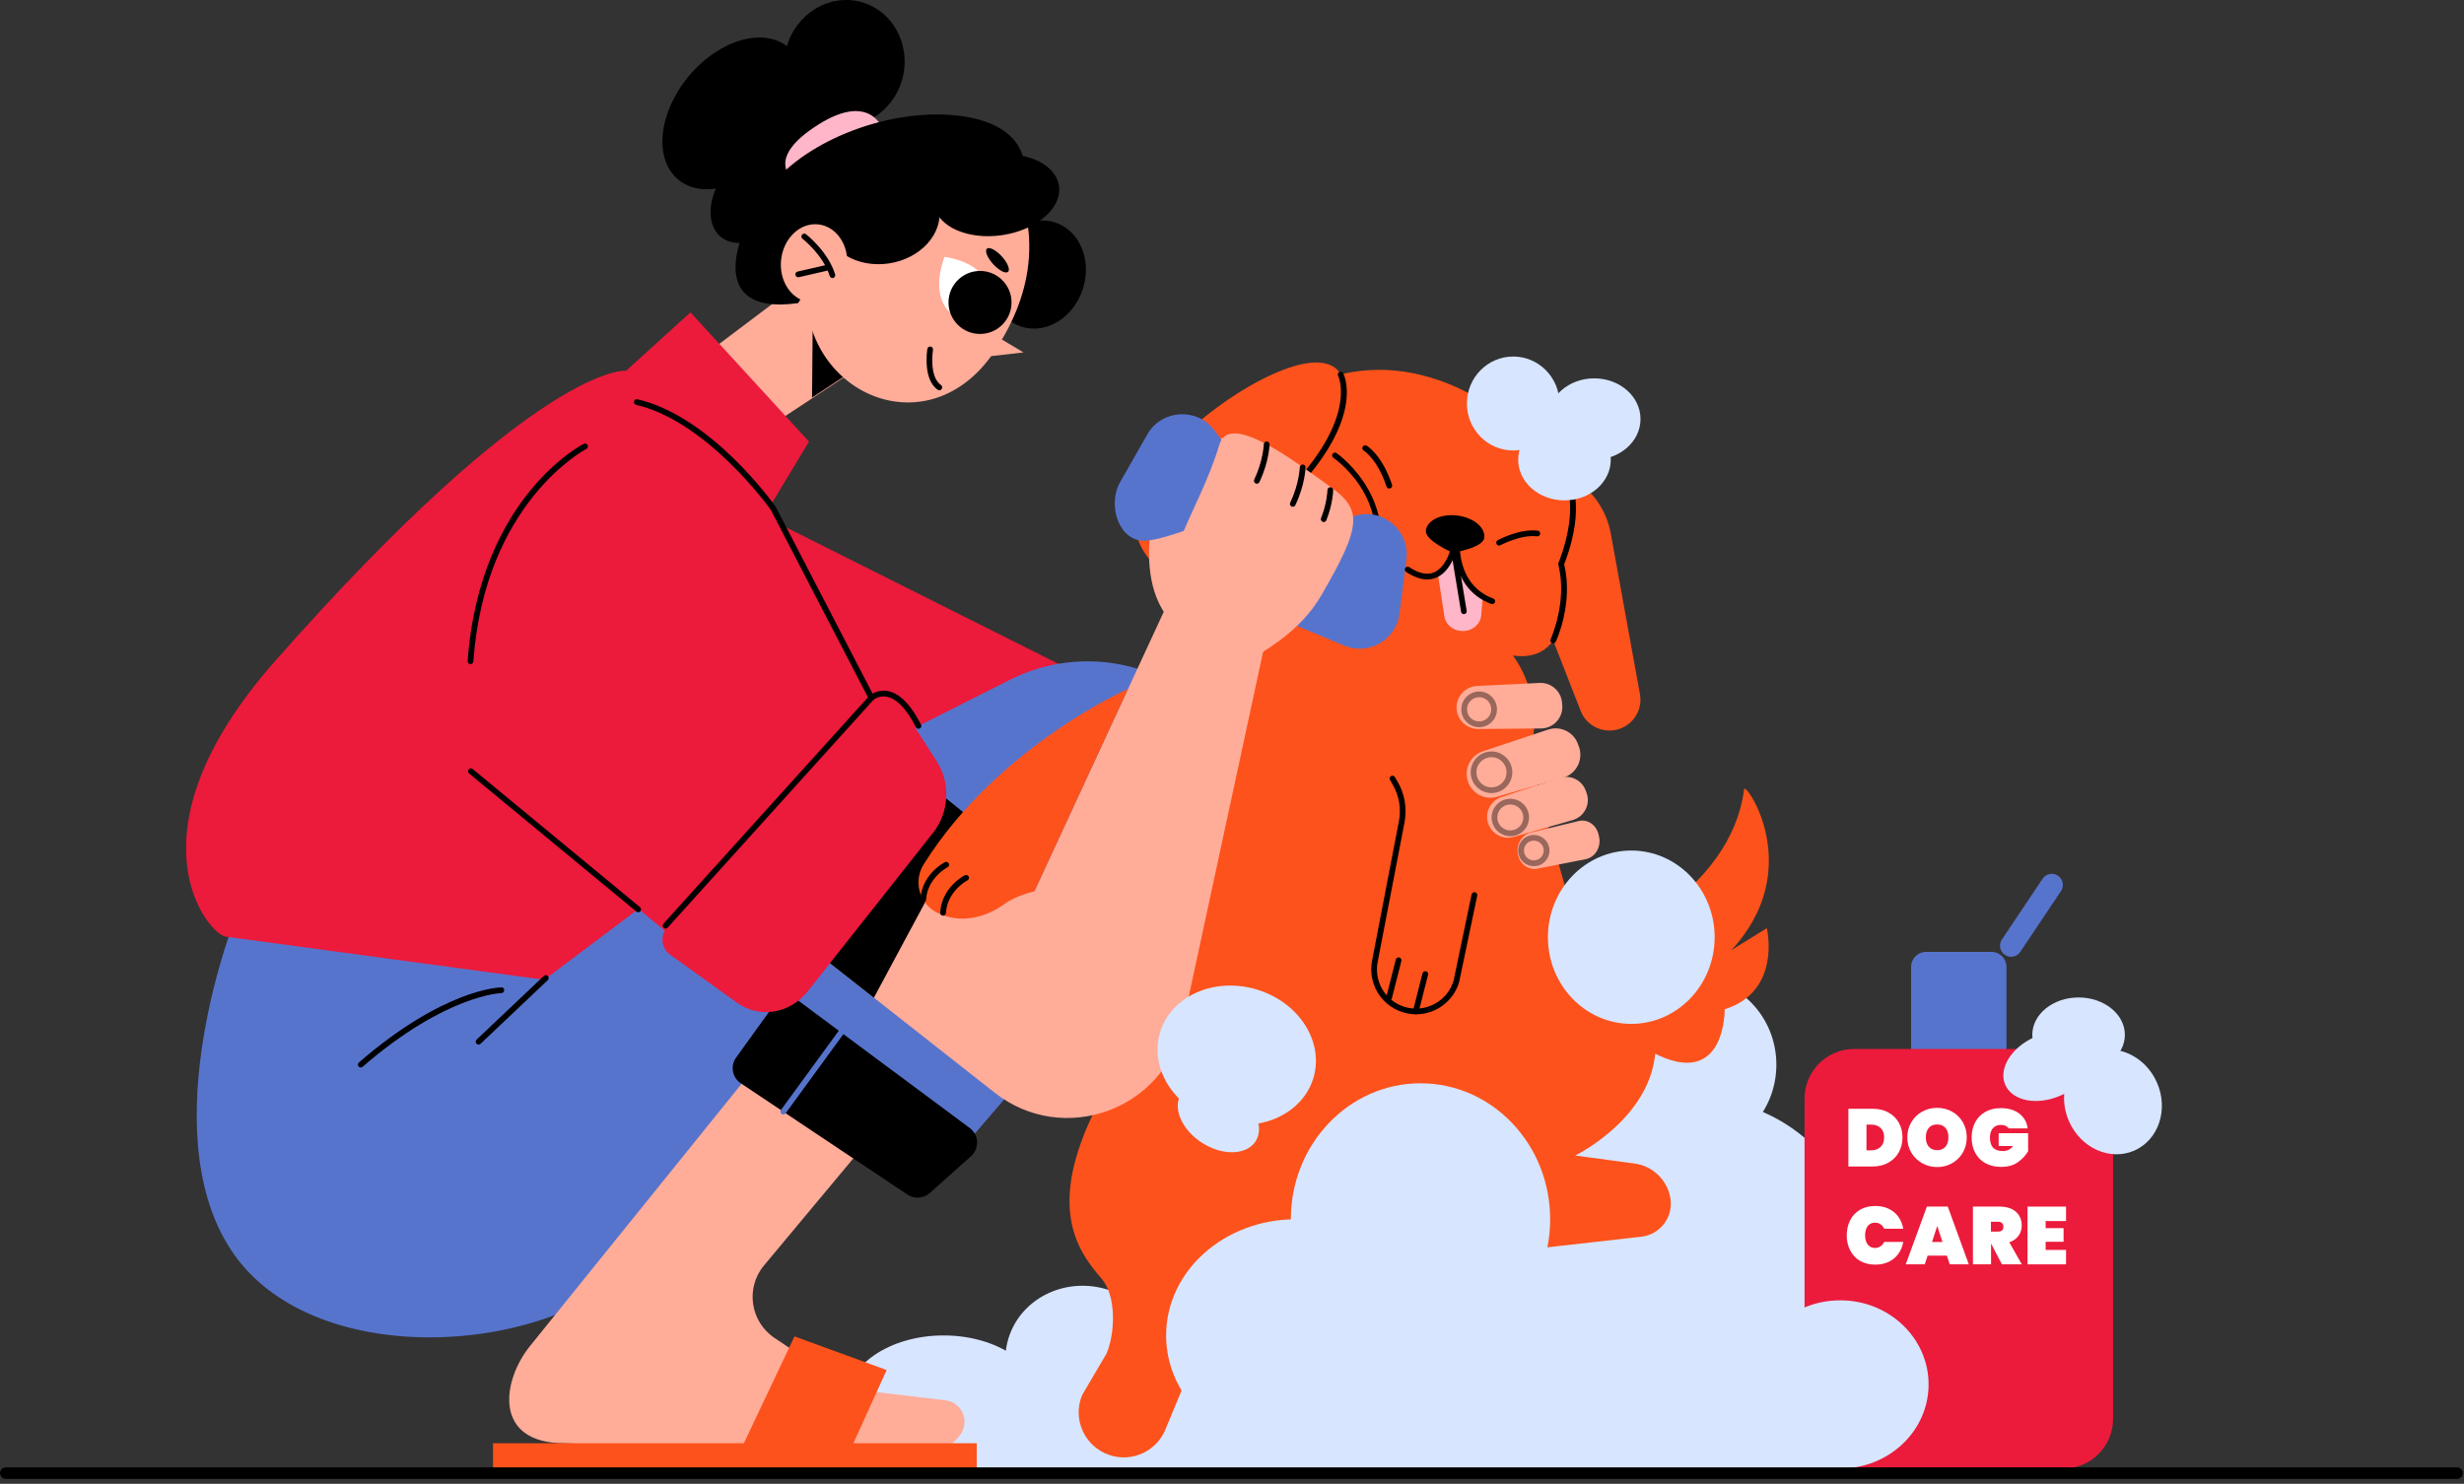 <svg width="259" height="156" viewBox="0 0 259 156" fill="none" xmlns="http://www.w3.org/2000/svg">
<rect x="0" y="0" width="259" height="156" fill="#333333" stroke="none"/>
<path d="M194.892 154.392H88.41L96.546 143.172L195.314 140.402L194.892 154.392Z" fill="#D7E5FF"/>
<path d="M83.862 29.933L74.118 37.274L81.056 44.724L91.565 37.786L83.862 29.933Z" fill="#FFAC99"/>
<path d="M85.356 41.803L90.427 38.454L85.434 33.359L85.356 41.803Z" fill="black"/>
<path d="M86.995 6.065L77.076 11.678L80.352 22.808L94.288 15.96L86.995 6.065Z" fill="black"/>
<path d="M82.682 4.969C83.664 1.416 87.181 -0.71 90.536 0.217C93.89 1.145 95.817 4.776 94.836 8.33C93.854 11.883 90.337 14.009 86.982 13.081C83.628 12.154 81.701 8.522 82.682 4.969Z" fill="black"/>
<path d="M76.551 17.719C78.677 15.159 81.773 14.214 83.465 15.617C85.151 17.02 84.796 20.236 82.67 22.796C80.544 25.361 77.449 26.301 75.756 24.898C74.064 23.494 74.419 20.279 76.551 17.719Z" fill="black"/>
<path d="M72.384 8.023C75.576 4.181 80.267 2.808 82.857 4.964C85.446 7.114 84.959 11.98 81.767 15.822C78.575 19.665 73.883 21.038 71.294 18.882C68.704 16.726 69.192 11.866 72.384 8.023Z" fill="black"/>
<path d="M92.866 13.737C92.866 13.737 91.631 9.588 86.055 13.075C80.484 16.562 83.206 18.681 83.206 18.681L92.866 13.737Z" fill="#FFB6C8"/>
<path d="M113.833 30.352C114.794 27.321 113.467 24.197 110.871 23.374C108.274 22.551 105.39 24.341 104.429 27.372C103.469 30.404 104.795 33.528 107.392 34.351C109.989 35.174 112.873 33.384 113.833 30.352Z" fill="black"/>
<path d="M87.314 27.589C87.314 27.589 92.83 28.938 91.294 34.63C91.294 34.63 96.347 28.547 87.314 27.589Z" fill="black"/>
<path d="M106.694 19.412C106.694 19.412 111.265 27.054 104.447 37.064C97.63 47.067 84.706 41.574 84.706 30.584C84.706 19.593 90.114 15.383 90.114 15.383L106.694 19.412Z" fill="#FFAC99"/>
<path d="M104.272 34.202C104.272 34.202 106.049 28.041 99.286 27.005C99.286 27.011 96.239 34.202 104.272 34.202Z" fill="white"/>
<path d="M98.738 41.031C98.678 41.031 98.618 41.013 98.57 40.976C96.98 39.892 97.455 36.815 97.48 36.682C97.504 36.52 97.66 36.405 97.823 36.435C97.985 36.46 98.1 36.616 98.07 36.779C98.064 36.809 97.63 39.603 98.907 40.477C99.045 40.573 99.082 40.76 98.985 40.892C98.931 40.989 98.835 41.031 98.738 41.031Z" fill="black"/>
<path d="M103.875 34.841L107.585 37.051L102.116 37.677L103.875 34.841Z" fill="#FFAC99"/>
<path d="M103.737 26.15C103.984 25.921 104.682 26.282 105.296 26.951C105.911 27.619 106.206 28.348 105.959 28.577C105.712 28.806 105.013 28.444 104.399 27.776C103.785 27.101 103.49 26.379 103.737 26.15Z" fill="black"/>
<path d="M98.166 21.507C97.817 19.188 100.479 16.864 104.104 16.316C107.736 15.768 110.964 17.207 111.313 19.526C111.662 21.844 109 24.169 105.375 24.717C101.743 25.265 98.515 23.826 98.166 21.507Z" fill="black"/>
<path d="M93.441 27.694C96.773 27.192 99.14 24.571 98.728 21.842C98.317 19.112 95.282 17.306 91.95 17.809C88.619 18.311 86.252 20.931 86.663 23.661C87.075 26.391 90.109 28.196 93.441 27.694Z" fill="black"/>
<path d="M107.663 17.562C107.663 17.562 108.012 13.244 101.255 12.232C94.498 11.221 85.699 14.165 81.297 19.188C77.707 23.284 73.444 33.341 83.898 31.866L90.282 21.386L100.617 20.971L107.663 17.562Z" fill="black"/>
<path d="M82.104 27.312C82.345 25.054 84.091 23.386 86.006 23.59C87.922 23.795 89.277 25.788 89.036 28.047C88.795 30.305 87.048 31.974 85.133 31.769C83.218 31.57 81.863 29.57 82.104 27.312Z" fill="#FFAC99"/>
<path d="M87.506 29.233C87.379 29.233 87.259 29.149 87.216 29.022C86.536 26.818 84.38 25.114 84.356 25.102C84.223 24.999 84.199 24.813 84.302 24.68C84.404 24.548 84.591 24.523 84.723 24.626C84.82 24.698 87.048 26.457 87.783 28.848C87.831 29.004 87.74 29.173 87.584 29.227C87.566 29.233 87.536 29.233 87.506 29.233Z" fill="black"/>
<path d="M83.905 29.148C83.766 29.148 83.646 29.052 83.61 28.913C83.574 28.751 83.676 28.588 83.839 28.552L86.934 27.841C87.097 27.805 87.259 27.907 87.296 28.07C87.332 28.233 87.229 28.395 87.067 28.431L83.971 29.142C83.947 29.142 83.923 29.148 83.905 29.148Z" fill="black"/>
<path d="M99.701 31.798C99.701 33.629 101.183 35.11 103.014 35.11C104.844 35.11 106.326 33.629 106.326 31.798C106.326 29.967 104.844 28.485 103.014 28.485C101.183 28.485 99.701 29.973 99.701 31.798Z" fill="black"/>
<path d="M122.125 145.487C123.34 141.276 120.709 136.817 116.248 135.53C111.787 134.242 107.185 136.613 105.969 140.825C104.754 145.037 107.385 149.495 111.846 150.783C116.307 152.07 120.909 149.699 122.125 145.487Z" fill="#D7E5FF"/>
<path d="M99.19 154.35C104.848 154.35 109.434 151.227 109.434 147.376C109.434 143.524 104.848 140.402 99.19 140.402C93.532 140.402 88.946 143.524 88.946 147.376C88.946 151.227 93.532 154.35 99.19 154.35Z" fill="#D7E5FF"/>
<path d="M200.884 111.037V101.648C200.884 100.781 201.589 100.076 202.456 100.076H209.334C210.201 100.076 210.906 100.781 210.906 101.648V111.037C210.906 111.904 210.201 112.609 209.334 112.609H202.456C201.589 112.609 200.884 111.904 200.884 111.037Z" fill="#5774CD"/>
<path d="M216.32 92.066C215.784 91.71 215.068 91.849 214.706 92.385L210.425 98.781C210.069 99.311 210.208 100.033 210.744 100.395C211.28 100.75 211.996 100.611 212.358 100.075L216.64 93.68C216.995 93.144 216.85 92.421 216.32 92.066Z" fill="#5774CD"/>
<path d="M124.116 150.338C125.55 143.225 146.345 127.579 153.873 127.579C161.401 127.579 189.683 140.136 189.683 147.369C189.683 154.602 153.873 153.777 153.873 153.777C153.873 153.777 123.231 154.74 124.116 150.338Z" fill="#D7E5FF"/>
<path d="M177.957 147.539C187.543 147.539 195.314 140.345 195.314 131.471C195.314 122.597 187.543 115.403 177.957 115.403C168.371 115.403 160.601 122.597 160.601 131.471C160.601 140.345 168.371 147.539 177.957 147.539Z" fill="#D7E5FF"/>
<path d="M177.957 121.045C182.796 121.045 186.72 116.966 186.72 111.933C186.72 106.901 182.796 102.821 177.957 102.821C173.118 102.821 169.194 106.901 169.194 111.933C169.194 116.966 173.118 121.045 177.957 121.045Z" fill="#D7E5FF"/>
<path d="M80.123 54.19L113.228 70.782L100.003 84.278L85.091 75.63L80.123 54.19Z" fill="#EC1A3B"/>
<path d="M24.77 96.425C24.77 96.425 15.923 118.582 24.246 131.361C32.569 144.141 57.171 142.666 66.771 133.06C76.37 123.46 98.039 100.087 98.039 100.087L87.705 90.535L67.427 81.767L24.77 96.425Z" fill="#5774CD"/>
<path d="M82.899 83.206L106.152 71.475C112.915 68.06 121.087 69.216 126.646 74.365C131.109 78.503 131.5 85.423 127.531 90.036L98.593 123.683L80.845 109.193L82.899 83.206Z" fill="#5774CD"/>
<path d="M80.978 53.161L85.037 46.428L72.576 32.841L65.813 38.978C65.813 38.978 56.725 37.972 28.896 69.524C12.858 87.706 21.958 98.275 23.722 98.474L57.207 103.009L67.12 95.559L73.781 101.1L91.595 73.36L80.978 53.161Z" fill="#EC1A3B"/>
<path d="M37.923 112.234C37.839 112.234 37.755 112.198 37.694 112.132C37.586 112.005 37.598 111.818 37.724 111.704C46.656 103.971 52.461 103.815 52.702 103.809C52.877 103.785 53.003 103.941 53.003 104.104C53.003 104.272 52.871 104.405 52.708 104.411C52.648 104.411 46.855 104.586 38.116 112.156C38.062 112.21 37.995 112.234 37.923 112.234Z" fill="black"/>
<path d="M50.3 109.826C50.221 109.826 50.143 109.796 50.083 109.73C49.968 109.609 49.974 109.417 50.095 109.302L57.165 102.605C57.285 102.491 57.478 102.497 57.593 102.617C57.707 102.738 57.701 102.93 57.581 103.045L50.51 109.742C50.444 109.796 50.372 109.826 50.3 109.826Z" fill="black"/>
<path d="M168.694 99.166C168.694 99.166 181.962 93.909 183.329 82.966C183.437 82.117 189.929 91.361 181.986 99.895L185.72 97.582C185.72 97.582 187.315 104.219 181.287 106.11C181.287 106.11 181.432 114.68 173.741 110.663C166.044 106.652 168.694 99.166 168.694 99.166Z" fill="#FD521B"/>
<path d="M78.93 112.733L55.726 141.497C52.727 145.212 51.823 151.741 59.363 151.741L96.606 152.915C98.329 153.005 99.973 152.204 100.966 150.801C101.966 149.392 101.093 147.429 99.382 147.224L89.427 146.037L81.411 140.665C78.852 138.949 78.34 135.396 80.315 133.035L92.36 118.593L78.93 112.733Z" fill="#FFAC99"/>
<path d="M102.67 151.736H51.823V154.681H102.67V151.736Z" fill="#FD521B"/>
<path d="M78.177 151.766L83.513 140.504L93.197 144.039L89.391 152.422L78.177 151.766Z" fill="#FD521B"/>
<path d="M49.456 69.819C49.45 69.819 49.444 69.819 49.432 69.819C49.263 69.807 49.143 69.662 49.155 69.5C49.793 60.58 53.063 54.853 55.701 51.619C58.568 48.102 61.248 46.717 61.362 46.663C61.513 46.59 61.693 46.645 61.766 46.795C61.844 46.946 61.784 47.126 61.633 47.199C61.525 47.253 50.949 52.812 49.757 69.542C49.745 69.698 49.612 69.819 49.456 69.819Z" fill="black"/>
<path d="M164.093 59.31C164.093 59.31 166.274 69.873 159.023 68.928C159.023 68.928 162.69 73.445 160.667 79.551L165.629 97.173C165.629 97.173 175.831 100.799 173.868 111.621C172.706 118.029 165.575 121.486 165.575 121.486L171.82 122.329C173.729 122.588 175.253 124.057 175.578 125.96C175.915 127.942 174.518 129.797 172.519 130.025L161.287 131.29L127.272 138.776L122.575 150.11C121.695 152.513 119.07 153.79 116.637 152.983C114.017 152.116 112.686 149.207 113.752 146.659L116.317 142.299C117.233 140.101 117.353 136.223 115.787 134.428C113.216 131.471 109.988 126.852 115.233 116.427C123.4 100.202 132.753 57.696 132.753 57.696L136.571 41.206C136.571 41.206 144.852 35.202 156.421 42.501C169.815 50.951 164.093 59.31 164.093 59.31Z" fill="#FD521B"/>
<path d="M67.09 95.908C67.024 95.908 66.951 95.884 66.897 95.842L49.306 81.316C49.179 81.207 49.161 81.02 49.264 80.894C49.372 80.768 49.559 80.749 49.685 80.852L67.277 95.378C67.403 95.486 67.421 95.673 67.319 95.8C67.265 95.872 67.174 95.908 67.09 95.908Z" fill="black"/>
<path d="M146.027 51.36C145.9 51.36 145.786 51.282 145.744 51.156C144.768 48.235 143.359 47.386 143.347 47.38C143.202 47.295 143.154 47.115 143.238 46.97C143.323 46.825 143.503 46.777 143.648 46.856C143.714 46.892 145.262 47.801 146.322 50.963C146.376 51.12 146.292 51.288 146.129 51.342C146.093 51.354 146.063 51.36 146.027 51.36Z" fill="black"/>
<path d="M157.577 57.358C157.469 57.358 157.366 57.304 157.312 57.202C157.234 57.057 157.288 56.87 157.433 56.792C157.529 56.744 159.739 55.558 161.636 55.792C161.799 55.81 161.919 55.961 161.895 56.13C161.877 56.292 161.721 56.413 161.558 56.389C159.86 56.178 157.734 57.31 157.716 57.322C157.674 57.346 157.625 57.358 157.577 57.358Z" fill="black"/>
<path d="M143.497 62.261C143.449 62.261 143.406 62.248 143.364 62.23C143.214 62.158 143.154 61.977 143.232 61.827C147.52 53.317 140.455 48.337 140.154 48.132C140.016 48.036 139.98 47.849 140.076 47.716C140.172 47.578 140.359 47.542 140.492 47.638C140.57 47.692 148.297 53.112 143.768 62.104C143.708 62.2 143.605 62.261 143.497 62.261Z" fill="black"/>
<path d="M149.881 55.763C150.019 54.685 151.507 53.987 153.199 54.203C154.897 54.42 156.156 55.468 156.018 56.546C155.879 57.624 152.699 58.106 152.699 58.106C152.699 58.106 149.742 56.841 149.881 55.763Z" fill="black"/>
<path d="M148.85 106.639C148.712 106.639 148.573 106.633 148.435 106.621C147.11 106.501 145.887 105.826 145.086 104.76C144.285 103.694 143.966 102.333 144.219 101.027L147.044 86.344C147.303 85.013 147.062 83.64 146.381 82.471L146.11 82.008C146.026 81.863 146.074 81.682 146.219 81.598C146.363 81.514 146.544 81.562 146.628 81.707L146.899 82.17C147.658 83.465 147.917 84.989 147.634 86.464L144.809 101.147C144.587 102.285 144.864 103.472 145.562 104.405C146.261 105.333 147.327 105.923 148.483 106.025C150.428 106.194 152.229 104.971 152.789 103.11L154.686 94.04C154.722 93.878 154.885 93.769 155.041 93.806C155.204 93.842 155.306 93.998 155.276 94.161L153.373 103.261C152.771 105.278 150.91 106.639 148.85 106.639Z" fill="black"/>
<path d="M98.876 83.477L108.729 93.709L124.189 60.296L132.927 67.8L124.309 107.765C122.382 116.709 111.752 120.539 104.562 114.884L86.272 100.502L98.876 83.477Z" fill="#FFAC99"/>
<path d="M102.002 86.002L98.876 83.478L86.272 100.51L91.854 104.9L102.002 86.002Z" fill="black"/>
<path d="M118.576 72.426C118.576 72.426 104.905 78.425 97.094 90.867C95.974 92.656 96.618 95.016 98.503 95.956C100.84 97.118 103.502 96.57 105.604 95.022C106.79 94.149 108.729 93.71 108.729 93.71L118.576 72.426Z" fill="#FD521B"/>
<path d="M163.666 49.517L164.214 49.745C166.882 50.854 168.803 53.245 169.315 56.087L172.38 72.974C172.681 74.624 171.675 76.232 170.061 76.684C168.447 77.141 166.755 76.298 166.147 74.739L162.112 64.398L163.666 49.517Z" fill="#FD521B"/>
<path d="M141.22 40.767C141.322 38.599 139.269 36.497 132.572 39.924C125.869 43.351 112.409 54.36 123.616 61.093C127.941 63.695 140.895 47.482 141.22 40.767Z" fill="#FD521B"/>
<path d="M151.109 60.11L151.826 64.819C151.946 65.614 152.639 66.229 153.512 66.331C154.614 66.457 155.608 65.717 155.692 64.717L155.855 62.772C155.855 62.772 153.169 60.827 152.862 58.147C152.862 58.141 152.386 59.712 151.109 60.11Z" fill="#FFB6C8"/>
<path d="M153.873 64.567C153.729 64.567 153.602 64.464 153.578 64.314L152.633 58.586C152.609 58.424 152.717 58.267 152.88 58.243C153.042 58.213 153.199 58.327 153.223 58.49L154.168 64.217C154.193 64.38 154.084 64.537 153.922 64.561C153.903 64.561 153.885 64.567 153.873 64.567Z" fill="black"/>
<path d="M167.574 48.33C170.262 48.33 172.44 46.416 172.44 44.054C172.44 41.693 170.262 39.778 167.574 39.778C164.887 39.778 162.708 41.693 162.708 44.054C162.708 46.416 164.887 48.33 167.574 48.33Z" fill="#D7E5FF"/>
<path d="M159.059 47.361C161.746 47.361 163.925 45.15 163.925 42.423C163.925 39.695 161.746 37.484 159.059 37.484C156.371 37.484 154.193 39.695 154.193 42.423C154.193 45.15 156.371 47.361 159.059 47.361Z" fill="#D7E5FF"/>
<path d="M171.471 107.646C176.31 107.646 180.233 103.566 180.233 98.534C180.233 93.501 176.31 89.422 171.471 89.422C166.631 89.422 162.708 93.501 162.708 98.534C162.708 103.566 166.631 107.646 171.471 107.646Z" fill="#D7E5FF"/>
<path d="M149.314 142.486C156.841 142.486 162.943 136.085 162.943 128.189C162.943 120.293 156.841 113.892 149.314 113.892C141.787 113.892 135.686 120.293 135.686 128.189C135.686 136.085 141.787 142.486 149.314 142.486Z" fill="#D7E5FF"/>
<path d="M136.203 152.616C143.73 152.616 149.832 147.147 149.832 140.402C149.832 133.657 143.73 128.188 136.203 128.188C128.677 128.188 122.575 133.657 122.575 140.402C122.575 147.147 128.677 152.616 136.203 152.616Z" fill="#D7E5FF"/>
<path d="M121.918 108.609C123.026 104.779 127.537 102.713 132 104.002C136.462 105.291 139.184 109.44 138.076 113.271C136.968 117.101 132.457 119.167 127.995 117.878C123.532 116.589 120.81 112.44 121.918 108.609Z" fill="#D7E5FF"/>
<path d="M189.683 149.182V115.493C189.683 112.614 192.013 110.283 194.892 110.283H216.904C219.783 110.283 222.113 112.614 222.113 115.493V149.182C222.113 152.061 219.783 154.392 216.904 154.392H194.892C192.013 154.392 189.683 152.061 189.683 149.182Z" fill="#EC1A3B"/>
<path d="M124.152 114.993C125.092 113.518 127.609 113.433 129.771 114.813C131.933 116.192 132.927 118.504 131.987 119.98C131.048 121.455 128.53 121.54 126.368 120.16C124.206 118.781 123.213 116.469 124.152 114.993Z" fill="#D7E5FF"/>
<path d="M193.434 154.392C198.563 154.392 202.721 150.434 202.721 145.551C202.721 140.668 198.563 136.71 193.434 136.71C188.305 136.71 184.147 140.668 184.147 145.551C184.147 150.434 188.305 154.392 193.434 154.392Z" fill="#D7E5FF"/>
<path d="M218.488 112.734C221.176 112.734 223.354 110.974 223.354 108.802C223.354 106.63 221.176 104.869 218.488 104.869C215.801 104.869 213.622 106.63 213.622 108.802C213.622 110.974 215.801 112.734 218.488 112.734Z" fill="#D7E5FF"/>
<path d="M210.78 114.054C210.033 112.35 211.424 110.097 213.887 109.025C216.351 107.947 218.946 108.453 219.693 110.158C220.44 111.862 219.049 114.114 216.585 115.186C214.122 116.264 211.527 115.759 210.78 114.054Z" fill="#D7E5FF"/>
<path d="M224.341 120.969C226.898 119.85 227.967 116.651 226.73 113.823C225.492 110.995 222.416 109.61 219.86 110.729C217.303 111.847 216.234 115.047 217.472 117.874C218.709 120.702 221.785 122.088 224.341 120.969Z" fill="#D7E5FF"/>
<path d="M77.87 113.892L95.383 125.594C96.112 126.082 97.076 126.015 97.732 125.431L102.062 121.565C102.972 120.752 102.905 119.312 101.93 118.59L84.025 105.286C83.164 104.648 81.947 104.834 81.321 105.708L77.382 111.182C76.738 112.055 76.961 113.29 77.87 113.892Z" fill="black"/>
<path d="M94.679 74.119L98.492 80.093C99.937 82.358 99.768 85.423 98.082 87.555L84.911 104.213C83.026 106.598 79.822 107.11 77.455 105.412L70.403 100.341C69.505 99.696 69.379 98.317 70.138 97.456L90.909 73.86C91.981 72.626 93.806 72.758 94.679 74.119Z" fill="#EC1A3B"/>
<path d="M163.262 67.632C163.22 67.632 163.178 67.626 163.136 67.602C162.985 67.53 162.919 67.355 162.991 67.205C163.009 67.168 164.786 63.278 163.804 59.381C163.786 59.315 163.792 59.249 163.816 59.189C163.84 59.129 166.454 52.871 163.985 49.938C163.877 49.812 163.895 49.619 164.021 49.511C164.148 49.402 164.34 49.42 164.449 49.547C167.014 52.594 164.756 58.478 164.413 59.327C165.4 63.404 163.618 67.289 163.539 67.457C163.485 67.566 163.377 67.632 163.262 67.632Z" fill="black"/>
<path d="M164.449 52.607C167.137 52.607 169.315 50.693 169.315 48.331C169.315 45.97 167.137 44.055 164.449 44.055C161.762 44.055 159.583 45.97 159.583 48.331C159.583 50.693 161.762 52.607 164.449 52.607Z" fill="#D7E5FF"/>
<path d="M146.008 105.194C145.984 105.194 145.96 105.194 145.936 105.182C145.773 105.139 145.677 104.977 145.719 104.814L146.719 100.881C146.761 100.719 146.923 100.623 147.086 100.665C147.249 100.707 147.345 100.869 147.303 101.032L146.303 104.965C146.261 105.103 146.14 105.194 146.008 105.194Z" fill="black"/>
<path d="M148.815 106.646C148.791 106.646 148.766 106.646 148.742 106.634C148.58 106.592 148.483 106.429 148.526 106.266L149.525 102.334C149.567 102.171 149.73 102.075 149.893 102.117C150.055 102.159 150.152 102.322 150.109 102.484L149.11 106.417C149.074 106.549 148.953 106.646 148.815 106.646Z" fill="black"/>
<path d="M97.04 94.89C97.034 94.89 97.028 94.89 97.022 94.89C96.853 94.878 96.727 94.74 96.739 94.571C96.901 91.897 99.226 90.699 99.328 90.645C99.479 90.566 99.653 90.632 99.732 90.777C99.804 90.928 99.75 91.108 99.599 91.181C99.575 91.193 97.485 92.283 97.341 94.601C97.329 94.764 97.196 94.89 97.04 94.89Z" fill="black"/>
<path d="M99.13 96.27C99.124 96.27 99.118 96.27 99.112 96.27C98.943 96.258 98.816 96.119 98.828 95.95C98.991 93.276 101.316 92.072 101.418 92.024C101.569 91.951 101.743 92.012 101.822 92.156C101.894 92.307 101.84 92.487 101.689 92.56C101.665 92.572 99.575 93.662 99.431 95.987C99.419 96.149 99.286 96.27 99.13 96.27Z" fill="black"/>
<path d="M198.488 116.956C198.963 117.215 199.331 117.57 199.59 118.028C199.849 118.486 199.975 119.004 199.975 119.588C199.975 120.166 199.849 120.684 199.59 121.148C199.331 121.611 198.963 121.973 198.488 122.244C198.012 122.509 197.452 122.641 196.819 122.641H194.29V116.571H196.819C197.458 116.564 198.012 116.697 198.488 116.956ZM197.669 120.587C197.922 120.353 198.048 120.021 198.048 119.588C198.048 119.154 197.922 118.817 197.669 118.582C197.416 118.347 197.078 118.233 196.645 118.233H196.193V120.943H196.645C197.078 120.943 197.422 120.822 197.669 120.587Z" fill="white"/>
<path d="M202.047 122.298C201.571 122.027 201.191 121.66 200.908 121.184C200.625 120.708 200.487 120.178 200.487 119.582C200.487 118.986 200.625 118.45 200.908 117.98C201.185 117.504 201.565 117.137 202.047 116.872C202.522 116.607 203.046 116.475 203.618 116.475C204.191 116.475 204.715 116.607 205.19 116.872C205.666 117.137 206.04 117.51 206.317 117.98C206.594 118.456 206.732 118.986 206.732 119.582C206.732 120.178 206.594 120.714 206.317 121.184C206.04 121.66 205.66 122.033 205.184 122.298C204.709 122.569 204.185 122.702 203.618 122.702C203.046 122.702 202.522 122.563 202.047 122.298ZM204.498 120.558C204.703 120.317 204.805 119.986 204.805 119.576C204.805 119.161 204.703 118.829 204.498 118.588C204.293 118.348 203.998 118.221 203.624 118.221C203.239 118.221 202.944 118.342 202.739 118.588C202.534 118.829 202.432 119.161 202.432 119.576C202.432 119.986 202.534 120.317 202.739 120.558C202.944 120.799 203.239 120.925 203.624 120.925C203.998 120.925 204.287 120.805 204.498 120.558Z" fill="white"/>
<path d="M211.141 118.643C211.068 118.522 210.96 118.432 210.821 118.366C210.683 118.3 210.52 118.269 210.322 118.269C209.954 118.269 209.671 118.39 209.472 118.625C209.274 118.86 209.171 119.185 209.171 119.6C209.171 120.076 209.28 120.432 209.509 120.666C209.731 120.901 210.075 121.016 210.538 121.016C210.978 121.016 211.333 120.841 211.604 120.486H210.087V119.137H213.182V121.04C212.917 121.491 212.556 121.877 212.092 122.202C211.629 122.527 211.044 122.684 210.334 122.684C209.707 122.684 209.159 122.551 208.69 122.292C208.226 122.033 207.864 121.666 207.618 121.196C207.371 120.727 207.244 120.191 207.244 119.594C207.244 118.992 207.371 118.462 207.618 117.992C207.864 117.523 208.22 117.161 208.684 116.896C209.147 116.637 209.689 116.505 210.316 116.505C211.111 116.505 211.755 116.698 212.255 117.077C212.755 117.462 213.05 117.98 213.14 118.637H211.141V118.643Z" fill="white"/>
<path d="M194.483 128.279C194.723 127.809 195.073 127.447 195.525 127.182C195.976 126.924 196.506 126.791 197.12 126.791C197.644 126.791 198.114 126.887 198.53 127.086C198.945 127.285 199.282 127.562 199.541 127.923C199.8 128.285 199.975 128.706 200.059 129.182H198.054C197.964 128.983 197.831 128.827 197.662 128.712C197.494 128.598 197.301 128.544 197.084 128.544C196.765 128.544 196.512 128.664 196.325 128.905C196.139 129.146 196.048 129.465 196.048 129.875C196.048 130.284 196.139 130.603 196.325 130.844C196.512 131.085 196.765 131.205 197.084 131.205C197.301 131.205 197.494 131.151 197.662 131.037C197.831 130.922 197.964 130.772 198.054 130.567H200.059C199.975 131.049 199.8 131.47 199.541 131.826C199.282 132.187 198.945 132.464 198.53 132.663C198.114 132.862 197.644 132.958 197.12 132.958C196.506 132.958 195.976 132.825 195.525 132.567C195.073 132.308 194.723 131.94 194.483 131.47C194.242 131.001 194.115 130.465 194.115 129.868C194.121 129.284 194.242 128.748 194.483 128.279Z" fill="white"/>
<path d="M204.642 132.013H202.619L202.318 132.928H200.318L202.541 126.857H204.739L206.949 132.928H204.944L204.642 132.013ZM204.179 130.579L203.631 128.893L203.083 130.579H204.179Z" fill="white"/>
<path d="M210.43 132.928L209.292 130.748H209.286V132.928H207.383V126.857H210.213C210.707 126.857 211.123 126.948 211.472 127.116C211.821 127.291 212.08 127.526 212.255 127.827C212.43 128.128 212.514 128.465 212.514 128.845C212.514 129.248 212.399 129.61 212.177 129.923C211.948 130.236 211.629 130.465 211.201 130.603L212.52 132.928H210.43ZM209.28 129.483H210.033C210.213 129.483 210.352 129.441 210.442 129.357C210.533 129.272 210.581 129.146 210.581 128.965C210.581 128.803 210.533 128.682 210.436 128.586C210.34 128.496 210.207 128.447 210.027 128.447H209.274V129.483H209.28Z" fill="white"/>
<path d="M215.025 128.375V129.122H216.91V130.555H215.025V131.41H217.169V132.928H213.122V126.857H217.169V128.375H215.025Z" fill="white"/>
<path d="M161.829 71.801L155.258 72.12C154.03 72.18 153.072 73.21 153.102 74.433C153.132 75.667 154.15 76.649 155.385 76.643L161.979 76.588C163.304 76.576 164.334 75.438 164.214 74.119L164.19 73.854C164.081 72.65 163.039 71.74 161.829 71.801Z" fill="#FFAC99"/>
<path d="M162.738 76.703L155.873 78.986C154.59 79.413 153.879 80.792 154.277 82.093C154.674 83.406 156.041 84.153 157.348 83.773L164.316 81.762C165.713 81.358 166.472 79.835 165.954 78.468L165.852 78.191C165.382 76.944 164.009 76.281 162.738 76.703Z" fill="#FFAC99"/>
<path d="M163.918 81.791L157.83 83.796C156.691 84.169 156.065 85.38 156.408 86.518C156.758 87.662 157.968 88.319 159.124 87.988L165.303 86.223C166.544 85.868 167.219 84.537 166.761 83.338L166.671 83.097C166.261 81.995 165.044 81.417 163.918 81.791Z" fill="#FFAC99"/>
<path d="M165.93 86.32L160.901 87.536C159.962 87.765 159.359 88.765 159.546 89.801C159.733 90.837 160.648 91.517 161.6 91.33L166.677 90.331C167.694 90.132 168.339 89.024 168.074 87.928L168.02 87.711C167.779 86.705 166.857 86.091 165.93 86.32Z" fill="#FFAC99"/>
<g opacity="0.4">
<path d="M155.481 76.455C155.373 76.455 155.264 76.443 155.156 76.425C154.138 76.25 153.452 75.275 153.632 74.257C153.807 73.239 154.783 72.559 155.8 72.727C156.294 72.812 156.728 73.089 157.011 73.498C157.3 73.908 157.408 74.408 157.324 74.901C157.24 75.395 156.969 75.823 156.559 76.112C156.24 76.335 155.867 76.455 155.481 76.455ZM155.475 73.305C154.867 73.305 154.331 73.745 154.223 74.359C154.102 75.052 154.566 75.708 155.258 75.829C155.59 75.883 155.933 75.811 156.21 75.618C156.487 75.419 156.674 75.13 156.728 74.793C156.788 74.456 156.71 74.118 156.517 73.841C156.324 73.564 156.029 73.378 155.692 73.317C155.62 73.311 155.548 73.305 155.475 73.305Z" fill="black"/>
<path d="M156.776 83.381C156.403 83.381 156.035 83.285 155.698 83.098C155.192 82.809 154.825 82.339 154.668 81.779C154.512 81.219 154.584 80.629 154.873 80.117C155.162 79.611 155.632 79.244 156.192 79.087C156.758 78.931 157.348 79.003 157.854 79.292C158.36 79.581 158.727 80.051 158.884 80.611C159.041 81.177 158.968 81.767 158.679 82.273C158.39 82.779 157.92 83.146 157.36 83.303C157.174 83.351 156.975 83.381 156.776 83.381ZM156.782 79.605C156.638 79.605 156.499 79.623 156.355 79.665C155.945 79.78 155.608 80.045 155.397 80.412C155.186 80.779 155.138 81.207 155.246 81.617C155.361 82.026 155.626 82.363 155.993 82.574C156.361 82.785 156.788 82.839 157.198 82.725C157.607 82.61 157.944 82.345 158.155 81.978C158.366 81.611 158.414 81.183 158.306 80.773C158.191 80.364 157.926 80.027 157.559 79.816C157.324 79.671 157.053 79.605 156.782 79.605Z" fill="black"/>
<path d="M158.757 87.917C157.896 87.917 157.101 87.344 156.86 86.471C156.571 85.423 157.185 84.339 158.233 84.05C158.739 83.912 159.269 83.978 159.727 84.237C160.184 84.496 160.516 84.918 160.654 85.423C160.943 86.471 160.329 87.555 159.281 87.844C159.1 87.893 158.926 87.917 158.757 87.917ZM158.757 84.58C158.637 84.58 158.51 84.598 158.39 84.628C157.661 84.827 157.233 85.586 157.438 86.309C157.637 87.037 158.39 87.459 159.118 87.26C159.468 87.164 159.763 86.935 159.943 86.616C160.124 86.297 160.172 85.929 160.07 85.58C159.974 85.231 159.745 84.936 159.426 84.755C159.221 84.64 158.986 84.58 158.757 84.58Z" fill="black"/>
<path d="M161.226 91.067C160.504 91.067 159.841 90.591 159.642 89.862C159.528 89.441 159.582 88.995 159.799 88.615C160.016 88.236 160.365 87.959 160.793 87.845C161.214 87.73 161.66 87.784 162.039 88.001C162.419 88.218 162.696 88.567 162.81 88.995C163.051 89.868 162.539 90.772 161.666 91.012C161.515 91.043 161.371 91.067 161.226 91.067ZM161.226 88.381C161.136 88.381 161.04 88.393 160.949 88.417C160.678 88.489 160.455 88.664 160.323 88.905C160.184 89.145 160.148 89.428 160.227 89.694C160.377 90.248 160.949 90.573 161.503 90.416C162.057 90.266 162.383 89.688 162.226 89.139C162.154 88.874 161.979 88.652 161.738 88.513C161.576 88.429 161.401 88.381 161.226 88.381Z" fill="black"/>
</g>
<path d="M82.332 117.173C82.272 117.173 82.206 117.155 82.158 117.113C82.025 117.017 81.995 116.824 82.092 116.692L88.174 108.357C88.271 108.224 88.463 108.194 88.596 108.29C88.728 108.387 88.758 108.579 88.662 108.712L82.579 117.047C82.513 117.131 82.423 117.173 82.332 117.173Z" fill="#5774CD"/>
<path d="M137.378 50.047C137.312 50.047 137.246 50.023 137.186 49.98C137.059 49.872 137.041 49.685 137.143 49.559C142.443 43.133 140.672 39.544 140.654 39.513C140.576 39.369 140.636 39.182 140.781 39.11C140.925 39.032 141.106 39.086 141.184 39.236C141.269 39.393 143.19 43.181 137.607 49.95C137.553 50.011 137.463 50.047 137.378 50.047Z" fill="black"/>
<path d="M123.316 65.561C120.792 62.984 120.509 59.063 120.943 55.48C121.376 51.897 122.515 48.729 125.58 46.826C126.544 46.229 130.868 45.434 131 46.561C131.747 52.902 126.905 61.014 123.316 65.561Z" fill="#FFAC99"/>
<path d="M130.976 49.607L127.621 45.211C125.79 42.808 122.099 43.055 120.599 45.675L117.751 50.661C116.365 53.082 117.582 56.943 120.37 56.852C122.635 56.78 129 54.052 129 54.052L130.976 49.607Z" fill="#5774CD"/>
<path d="M137.179 55.702L142.503 54.209C145.412 53.396 148.212 55.811 147.833 58.81L147.11 64.507C146.761 67.277 143.864 68.952 141.292 67.874L133.415 64.579L137.179 55.702Z" fill="#5774CD"/>
<path d="M129.145 70.529C133.011 68.572 136.697 66.356 138.877 62.61C143.244 55.1 143.207 53.528 139.66 51.047C136.595 48.903 129.265 43.133 128.187 46.71C125.929 54.19 121.322 59.056 122.954 66.175C123.604 69.042 127.374 71.427 129.145 70.529Z" fill="#FFAC99"/>
<path d="M132.108 50.854C132.066 50.854 132.024 50.842 131.981 50.824C131.831 50.751 131.765 50.571 131.837 50.42C132.795 48.403 132.843 46.716 132.843 46.704C132.849 46.536 132.981 46.421 133.15 46.409C133.318 46.415 133.451 46.548 133.445 46.716C133.445 46.789 133.397 48.535 132.385 50.679C132.325 50.794 132.216 50.854 132.108 50.854Z" fill="black"/>
<path d="M135.891 53.281C135.849 53.281 135.806 53.269 135.764 53.251C135.614 53.179 135.547 52.998 135.62 52.847C136.577 50.83 136.625 49.144 136.625 49.132C136.631 48.963 136.758 48.849 136.933 48.836C137.101 48.842 137.234 48.975 137.228 49.144C137.228 49.216 137.179 50.962 136.162 53.106C136.107 53.215 135.999 53.281 135.891 53.281Z" fill="black"/>
<path d="M139.143 54.883C139.106 54.883 139.064 54.877 139.028 54.858C138.872 54.798 138.799 54.624 138.86 54.467C139.504 52.865 139.534 51.534 139.534 51.516C139.54 51.347 139.685 51.215 139.841 51.221C140.01 51.227 140.142 51.359 140.136 51.528C140.136 51.588 140.106 52.98 139.42 54.69C139.377 54.81 139.263 54.883 139.143 54.883Z" fill="black"/>
<path d="M150.019 60.918C149.338 60.918 148.591 60.653 147.796 60.123C147.658 60.033 147.622 59.846 147.712 59.707C147.802 59.569 147.995 59.533 148.128 59.623C149.145 60.298 150.025 60.484 150.747 60.171C152.211 59.545 152.651 57.112 152.657 57.088C152.687 56.925 152.843 56.811 153.006 56.841C153.168 56.871 153.277 57.027 153.253 57.19C153.235 57.304 152.747 59.972 150.988 60.725C150.675 60.852 150.356 60.918 150.019 60.918Z" fill="black"/>
<path d="M156.855 63.513C156.819 63.513 156.782 63.507 156.752 63.495C152.392 61.881 152.85 56.834 152.856 56.786C152.874 56.623 153.024 56.497 153.187 56.515C153.35 56.533 153.47 56.678 153.458 56.846C153.44 57.033 153.049 61.477 156.963 62.929C157.12 62.989 157.198 63.158 157.138 63.314C157.09 63.435 156.975 63.513 156.855 63.513Z" fill="black"/>
<path d="M69.963 97.625C69.89 97.625 69.818 97.601 69.758 97.546C69.631 97.432 69.625 97.245 69.734 97.119L91.234 73.312L81.02 53.601C80.978 53.54 74.407 44.32 66.867 42.562C66.704 42.525 66.602 42.363 66.644 42.2C66.68 42.038 66.843 41.941 67.006 41.977C74.769 43.79 81.267 52.902 81.538 53.287L91.872 73.216C91.933 73.33 91.914 73.463 91.83 73.559L70.186 97.522C70.125 97.588 70.047 97.625 69.963 97.625Z" fill="black"/>
<path d="M96.546 76.618C96.438 76.618 96.329 76.558 96.275 76.455C95.317 74.558 94.257 73.45 93.216 73.251C92.378 73.089 91.83 73.571 91.806 73.589C91.68 73.697 91.493 73.685 91.379 73.565C91.27 73.438 91.276 73.251 91.403 73.143C91.433 73.113 92.18 72.445 93.312 72.655C94.564 72.884 95.745 74.077 96.811 76.184C96.889 76.335 96.829 76.516 96.678 76.588C96.636 76.612 96.588 76.618 96.546 76.618Z" fill="black"/>
<path d="M258.284 155.481H0.602C0.271 155.481 0 155.21 0 154.879C0 154.548 0.271 154.277 0.602 154.277H258.284C258.616 154.277 258.887 154.548 258.887 154.879C258.887 155.21 258.616 155.481 258.284 155.481Z" fill="black"/>
</svg>
